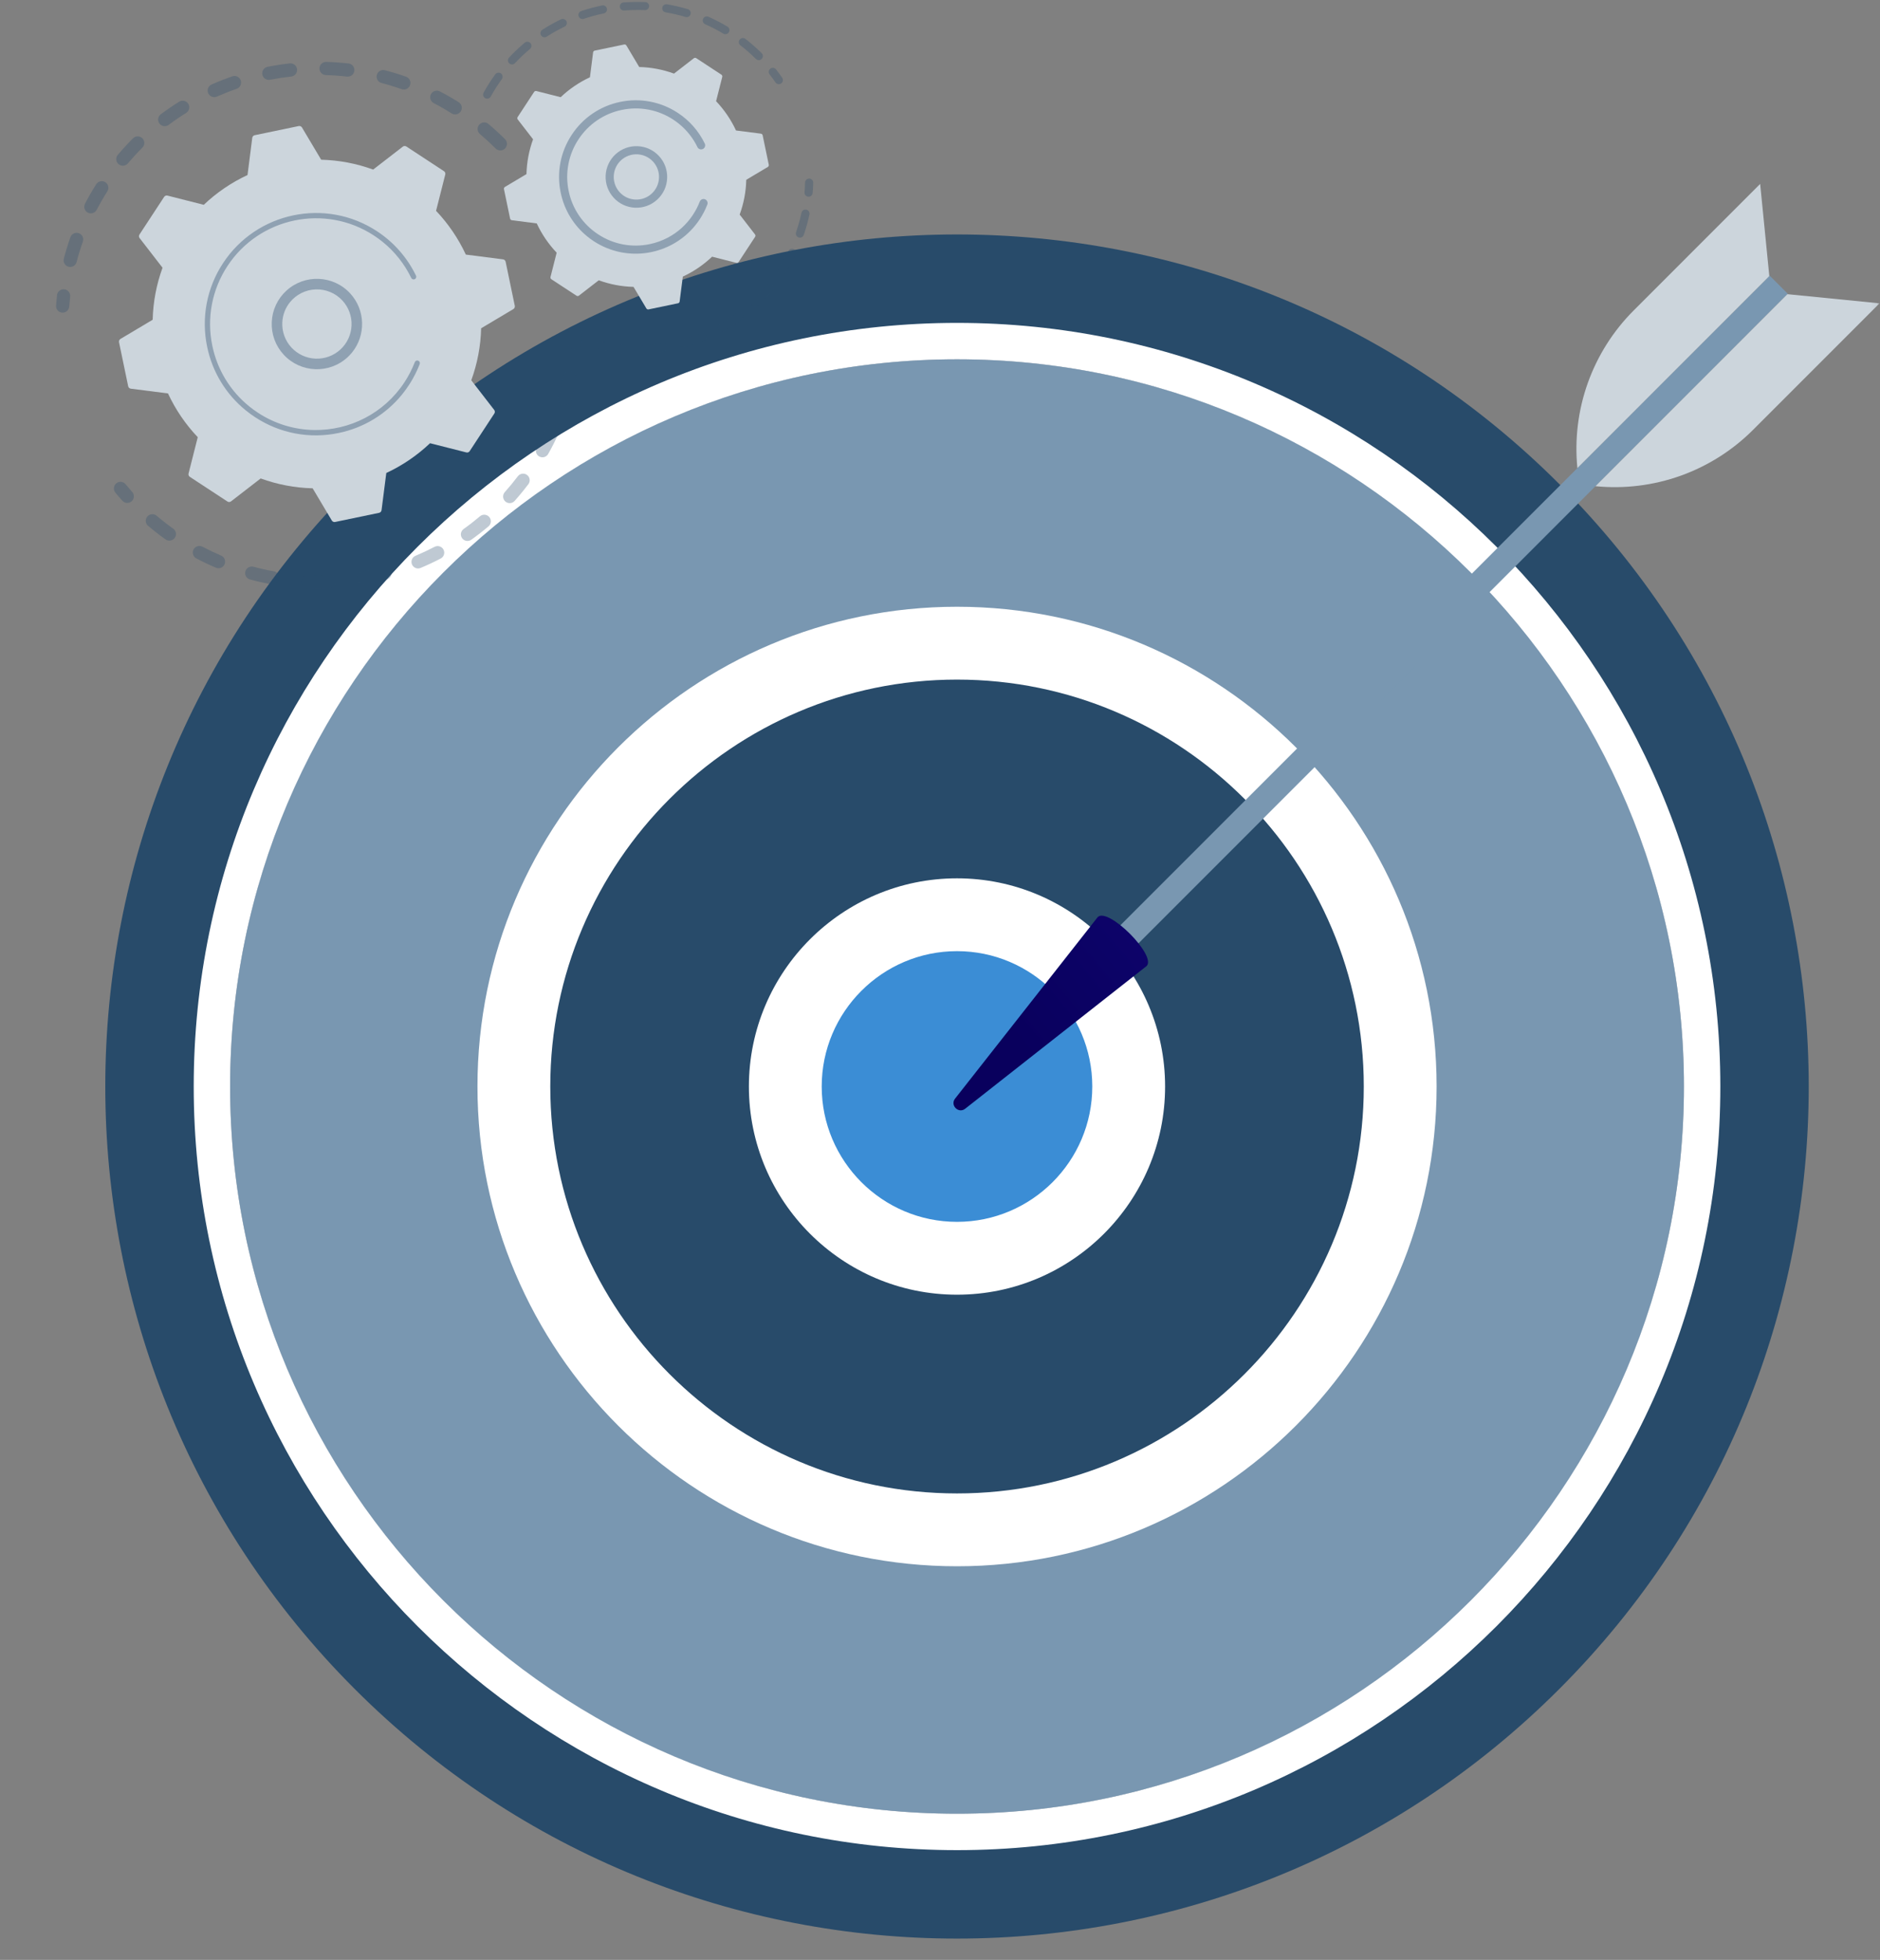 <svg width="307" height="320" viewBox="0 0 307 320" fill="none" xmlns="http://www.w3.org/2000/svg">
<rect x="0" y="0" width="307" height="320" fill="#808080" stroke="none"/>
<g clip-path="url(#clip0_5661_14267)">
<mask id="mask0_5661_14267" style="mask-type:luminance" maskUnits="userSpaceOnUse" x="0" y="0" width="307" height="320">
<path d="M0 0H306.923V320H0V0Z" fill="white"/>
</mask>
<g mask="url(#mask0_5661_14267)">
<path d="M254.625 275.773C308.941 221.443 308.941 133.357 254.625 79.028C200.309 24.699 112.245 24.698 57.93 79.028C3.614 133.357 3.614 221.443 57.93 275.773C112.246 330.103 200.309 330.103 254.625 275.773Z" fill="#284B6A"/>
<path d="M156.281 296.132C221.838 296.132 274.983 242.973 274.983 177.399C274.983 111.825 221.838 58.666 156.281 58.666C90.723 58.666 37.578 111.824 37.578 177.399C37.578 242.973 90.723 296.132 156.281 296.132Z" fill="#7997B1"/>
<path d="M156.28 302.08C87.55 302.08 31.633 246.149 31.633 177.399C31.633 108.65 87.551 52.719 156.28 52.719C225.009 52.719 280.928 108.65 280.928 177.399C280.928 246.148 225.01 302.08 156.28 302.08ZM156.28 58.667C90.827 58.667 37.578 111.93 37.578 177.399C37.578 242.869 90.828 296.132 156.28 296.132C221.734 296.132 274.983 242.869 274.983 177.399C274.983 111.93 221.734 58.667 156.28 58.667Z" fill="white"/>
<path d="M207.45 228.582C235.711 200.314 235.711 154.483 207.45 126.215C179.189 97.947 133.369 97.946 105.108 126.215C76.847 154.484 76.848 200.314 105.108 228.582C133.368 256.85 179.189 256.85 207.45 228.582Z" fill="#284B6A"/>
<path d="M156.282 255.731C113.101 255.731 77.969 220.591 77.969 177.398C77.969 134.205 113.099 99.066 156.282 99.066C199.465 99.066 234.595 134.206 234.595 177.398C234.595 220.59 199.464 255.731 156.282 255.731ZM156.282 110.96C119.657 110.96 89.86 140.764 89.86 177.398C89.86 214.032 119.657 243.838 156.282 243.838C192.907 243.838 222.703 214.033 222.703 177.398C222.703 140.763 192.906 110.96 156.282 110.96Z" fill="white"/>
<path d="M176.101 197.229C187.05 186.277 187.05 168.52 176.101 157.568C165.152 146.616 147.4 146.616 136.45 157.568C125.501 168.52 125.501 186.277 136.45 197.229C147.399 208.181 165.152 208.181 176.101 197.229Z" fill="#3B8DD5"/>
<path d="M156.275 211.39C137.538 211.39 122.293 196.142 122.293 177.399C122.293 158.657 137.538 143.408 156.275 143.408C175.012 143.408 190.258 158.657 190.258 177.399C190.258 196.142 175.013 211.39 156.275 211.39ZM156.275 155.3C144.094 155.3 134.183 165.213 134.183 177.398C134.183 189.583 144.094 199.496 156.275 199.496C168.457 199.496 178.367 189.582 178.367 177.398C178.367 165.213 168.457 155.3 156.275 155.3Z" fill="white"/>
<path d="M177.164 156.866L180.117 159.82L291.943 47.966L288.99 45.012L177.164 156.866Z" fill="#7997B1"/>
<path d="M179.253 149.74C180.947 148.045 188.934 156.035 187.239 157.729L157.616 181.024C156.522 181.885 155.103 180.465 155.964 179.371L179.253 149.74Z" fill="url(#paint0_linear_5661_14267)"/>
<path d="M291.878 48.031L306.922 49.527L286.269 70.185C282.928 73.527 278.886 76.086 274.436 77.677C269.986 79.267 265.238 79.849 260.535 79.382L291.878 48.031ZM288.925 45.077L287.43 30.03L266.777 50.688C263.435 54.031 260.877 58.074 259.287 62.525C257.698 66.976 257.115 71.724 257.583 76.428L288.925 45.077Z" fill="#CCD5DC"/>
<g opacity="0.3">
<path d="M82.467 24.25C82.047 24.67 81.366 24.669 80.945 24.25C80.122 23.428 79.266 22.641 78.378 21.89C78.162 21.708 78.026 21.449 77.999 21.169C77.973 20.888 78.057 20.608 78.235 20.389C78.24 20.384 78.244 20.378 78.248 20.372C78.432 20.154 78.695 20.017 78.979 19.993C79.263 19.968 79.546 20.058 79.764 20.242C80.7 21.031 81.602 21.86 82.467 22.726C82.567 22.826 82.646 22.945 82.7 23.075C82.754 23.206 82.782 23.346 82.782 23.487C82.782 23.628 82.754 23.768 82.7 23.899C82.646 24.029 82.566 24.148 82.466 24.248L82.467 24.25ZM73.807 18.545C72.824 17.924 71.816 17.344 70.784 16.809C70.546 16.669 70.37 16.443 70.293 16.178C70.217 15.912 70.245 15.627 70.373 15.382C70.5 15.137 70.716 14.95 70.978 14.86C71.239 14.77 71.525 14.783 71.776 14.898C72.854 15.458 73.926 16.073 74.957 16.724C75.182 16.884 75.337 17.123 75.391 17.394C75.444 17.665 75.392 17.945 75.244 18.179C75.097 18.412 74.866 18.58 74.598 18.648C74.331 18.716 74.048 18.68 73.807 18.545ZM65.591 14.556C64.495 14.17 63.383 13.831 62.259 13.54C61.995 13.457 61.773 13.277 61.638 13.035C61.504 12.793 61.467 12.509 61.536 12.242C61.605 11.974 61.775 11.743 62.01 11.596C62.244 11.45 62.526 11.399 62.797 11.455C63.978 11.761 65.159 12.12 66.307 12.525C66.576 12.62 66.797 12.818 66.92 13.075C67.043 13.333 67.059 13.629 66.964 13.898C66.869 14.167 66.671 14.387 66.413 14.511C66.156 14.634 65.86 14.651 65.591 14.556ZM56.689 12.506C55.534 12.374 54.374 12.292 53.212 12.259C53.071 12.255 52.931 12.223 52.802 12.165C52.673 12.108 52.557 12.025 52.46 11.922C52.264 11.715 52.158 11.438 52.166 11.153C52.174 10.867 52.295 10.597 52.502 10.401C52.71 10.205 52.986 10.099 53.272 10.107C54.49 10.141 55.721 10.228 56.932 10.366C57.212 10.402 57.467 10.547 57.642 10.77C57.816 10.992 57.896 11.274 57.864 11.556C57.832 11.836 57.691 12.094 57.471 12.271C57.251 12.449 56.97 12.534 56.689 12.506ZM47.554 12.492C46.398 12.621 45.249 12.798 44.108 13.022C43.969 13.05 43.826 13.05 43.688 13.022C43.549 12.994 43.417 12.939 43.3 12.86C43.182 12.782 43.082 12.68 43.003 12.563C42.925 12.445 42.871 12.313 42.844 12.174C42.816 12.035 42.817 11.892 42.844 11.754C42.872 11.615 42.927 11.483 43.006 11.366C43.084 11.248 43.186 11.148 43.303 11.069C43.421 10.991 43.553 10.937 43.692 10.91C44.893 10.674 46.103 10.487 47.319 10.352C47.603 10.32 47.887 10.403 48.11 10.581C48.333 10.759 48.476 11.019 48.508 11.303C48.539 11.587 48.457 11.871 48.279 12.094C48.1 12.317 47.841 12.46 47.557 12.492H47.554ZM38.643 14.501C37.549 14.879 36.459 15.311 35.4 15.781C35.14 15.889 34.849 15.89 34.588 15.786C34.327 15.682 34.117 15.48 34.003 15.223C33.889 14.966 33.88 14.675 33.977 14.412C34.075 14.148 34.272 13.933 34.526 13.813C35.644 13.317 36.783 12.867 37.939 12.466C38.209 12.373 38.505 12.39 38.761 12.515C39.018 12.64 39.215 12.861 39.308 13.131C39.402 13.401 39.384 13.697 39.259 13.954C39.135 14.211 38.913 14.408 38.643 14.501ZM11.193 43.551C10.917 43.479 10.68 43.3 10.536 43.054C10.391 42.808 10.35 42.514 10.422 42.238C10.729 41.06 11.092 39.878 11.5 38.728C11.547 38.595 11.62 38.472 11.715 38.367C11.809 38.262 11.924 38.177 12.052 38.116C12.179 38.056 12.317 38.021 12.459 38.013C12.6 38.006 12.741 38.027 12.874 38.074C13.007 38.121 13.13 38.194 13.235 38.289C13.339 38.383 13.425 38.498 13.486 38.625C13.546 38.753 13.581 38.891 13.588 39.032C13.596 39.173 13.575 39.315 13.528 39.448C13.14 40.544 12.799 41.656 12.505 42.781C12.433 43.057 12.254 43.293 12.008 43.438C11.762 43.582 11.469 43.623 11.193 43.551ZM30.402 18.432C29.416 19.047 28.457 19.704 27.527 20.401C27.298 20.566 27.014 20.634 26.735 20.592C26.456 20.549 26.205 20.399 26.036 20.173C25.867 19.947 25.793 19.664 25.83 19.385C25.867 19.105 26.013 18.851 26.235 18.678C27.214 17.944 28.224 17.253 29.262 16.605C29.382 16.53 29.515 16.48 29.655 16.457C29.794 16.433 29.937 16.438 30.075 16.47C30.212 16.502 30.342 16.561 30.457 16.643C30.572 16.725 30.67 16.829 30.744 16.949C30.819 17.069 30.869 17.203 30.893 17.342C30.916 17.482 30.911 17.624 30.879 17.762C30.847 17.9 30.788 18.03 30.706 18.145C30.624 18.259 30.52 18.357 30.4 18.432H30.402ZM14.337 34.714C14.211 34.649 14.1 34.559 14.009 34.451C13.919 34.343 13.85 34.217 13.808 34.083C13.765 33.948 13.75 33.806 13.762 33.665C13.774 33.524 13.815 33.387 13.88 33.262C14.445 32.177 15.057 31.116 15.713 30.083C15.789 29.963 15.887 29.86 16.003 29.779C16.118 29.698 16.249 29.64 16.387 29.609C16.525 29.578 16.667 29.575 16.807 29.599C16.946 29.623 17.079 29.675 17.198 29.75C17.318 29.826 17.421 29.924 17.502 30.04C17.584 30.156 17.642 30.286 17.672 30.424C17.703 30.562 17.707 30.705 17.682 30.844C17.658 30.983 17.607 31.116 17.531 31.236C16.908 32.217 16.326 33.225 15.789 34.256C15.724 34.381 15.634 34.492 15.526 34.583C15.418 34.674 15.293 34.743 15.158 34.785C15.023 34.828 14.882 34.843 14.741 34.831C14.6 34.818 14.463 34.778 14.338 34.713M23.249 24.106C22.426 24.926 21.638 25.781 20.887 26.669C20.705 26.889 20.443 27.027 20.159 27.054C19.875 27.081 19.591 26.993 19.371 26.811C19.152 26.629 19.013 26.367 18.986 26.083C18.96 25.799 19.047 25.516 19.229 25.296L19.244 25.278C20.034 24.343 20.864 23.442 21.731 22.578C21.933 22.377 22.207 22.264 22.493 22.265C22.634 22.265 22.774 22.293 22.904 22.348C23.035 22.402 23.153 22.482 23.253 22.582C23.353 22.682 23.432 22.801 23.485 22.932C23.539 23.062 23.567 23.202 23.566 23.344C23.566 23.485 23.538 23.625 23.483 23.755C23.429 23.886 23.349 24.004 23.249 24.104V24.106ZM11.066 50.645C11.2 50.48 11.286 50.275 11.303 50.046C11.343 49.493 11.398 48.931 11.46 48.376C11.477 48.1 11.388 47.828 11.211 47.617C11.033 47.405 10.782 47.269 10.507 47.237C10.233 47.206 9.957 47.281 9.736 47.447C9.515 47.613 9.367 47.858 9.321 48.13C9.254 48.714 9.198 49.3 9.155 49.887C9.138 50.116 9.194 50.344 9.316 50.539C9.438 50.734 9.619 50.884 9.832 50.969C10.046 51.053 10.28 51.067 10.502 51.008C10.725 50.95 10.922 50.822 11.066 50.643V50.645Z" fill="#284B6A"/>
</g>
<g opacity="0.3">
<path d="M21.621 81.718C21.781 81.519 21.866 81.269 21.859 81.013C21.853 80.758 21.756 80.513 21.586 80.322C21.216 79.909 20.848 79.48 20.493 79.05C20.31 78.835 20.049 78.701 19.768 78.677C19.487 78.652 19.208 78.739 18.99 78.918C18.772 79.098 18.634 79.356 18.605 79.636C18.575 79.917 18.657 80.198 18.833 80.419C19.206 80.872 19.593 81.323 19.983 81.758C20.087 81.874 20.215 81.966 20.358 82.028C20.501 82.09 20.656 82.12 20.811 82.116C20.967 82.112 21.12 82.075 21.26 82.005C21.4 81.937 21.523 81.839 21.621 81.718ZM84.012 81.815C83.819 82.017 83.555 82.136 83.275 82.147C82.996 82.158 82.723 82.06 82.515 81.873C82.306 81.687 82.179 81.427 82.159 81.148C82.139 80.869 82.228 80.593 82.408 80.379C83.17 79.525 83.898 78.641 84.588 77.729C84.764 77.513 85.017 77.374 85.294 77.341C85.57 77.308 85.849 77.384 86.071 77.552C86.293 77.719 86.442 77.967 86.485 78.242C86.529 78.517 86.464 78.798 86.305 79.027C86.003 79.425 85.696 79.816 85.385 80.202C84.94 80.751 84.478 81.293 84.012 81.815ZM88.054 74.531C87.805 74.391 87.623 74.157 87.546 73.883C87.469 73.608 87.504 73.314 87.644 73.065C88.205 72.067 88.723 71.046 89.197 70.005C89.316 69.745 89.532 69.543 89.8 69.443C90.067 69.344 90.363 69.354 90.623 69.473C90.883 69.591 91.085 69.808 91.184 70.076C91.284 70.343 91.273 70.639 91.155 70.899C90.655 71.995 90.109 73.069 89.518 74.119C89.449 74.242 89.356 74.351 89.245 74.438C89.134 74.526 89.006 74.59 88.87 74.628C88.734 74.666 88.591 74.677 88.451 74.66C88.311 74.643 88.175 74.598 88.052 74.529L88.054 74.531ZM79.81 85.907C78.891 86.686 77.941 87.426 76.96 88.125C76.845 88.207 76.715 88.265 76.577 88.297C76.439 88.328 76.296 88.333 76.157 88.309C76.018 88.286 75.884 88.235 75.764 88.16C75.645 88.085 75.541 87.987 75.459 87.872C75.377 87.757 75.319 87.626 75.287 87.489C75.255 87.351 75.251 87.208 75.275 87.069C75.298 86.93 75.349 86.796 75.424 86.676C75.499 86.556 75.597 86.453 75.712 86.371C76.642 85.709 77.552 85.001 78.418 84.265C78.637 84.095 78.914 84.016 79.189 84.045C79.465 84.074 79.719 84.208 79.899 84.42C80.078 84.631 80.169 84.904 80.153 85.18C80.136 85.457 80.013 85.718 79.81 85.907ZM91.878 66.13C91.308 65.96 90.985 65.36 91.156 64.791C91.482 63.699 91.766 62.581 91.999 61.465C92.028 61.326 92.084 61.195 92.163 61.078C92.243 60.962 92.345 60.862 92.463 60.784C92.581 60.707 92.714 60.654 92.853 60.627C92.991 60.601 93.134 60.602 93.272 60.631C93.411 60.66 93.542 60.716 93.659 60.796C93.776 60.875 93.876 60.977 93.953 61.095C94.03 61.214 94.084 61.346 94.11 61.485C94.136 61.624 94.135 61.766 94.106 61.905C93.859 63.084 93.563 64.252 93.218 65.406C93.136 65.679 92.949 65.909 92.698 66.044C92.447 66.18 92.152 66.21 91.879 66.129L91.878 66.13ZM71.965 91.19C70.898 91.747 69.809 92.259 68.699 92.725C68.568 92.782 68.428 92.812 68.285 92.815C68.142 92.817 68.001 92.791 67.868 92.738C67.736 92.685 67.615 92.606 67.514 92.506C67.412 92.406 67.331 92.287 67.276 92.155C67.221 92.024 67.192 91.883 67.192 91.74C67.192 91.597 67.22 91.456 67.275 91.325C67.33 91.193 67.41 91.074 67.512 90.973C67.613 90.873 67.734 90.794 67.866 90.741C68.92 90.298 69.956 89.811 70.969 89.281C71.094 89.215 71.231 89.175 71.372 89.163C71.513 89.15 71.655 89.166 71.79 89.208C71.925 89.25 72.05 89.319 72.159 89.41C72.267 89.501 72.357 89.612 72.422 89.737C72.488 89.863 72.528 90 72.541 90.141C72.553 90.282 72.538 90.424 72.495 90.559C72.453 90.694 72.384 90.819 72.293 90.927C72.203 91.036 72.091 91.125 71.966 91.191L71.965 91.19ZM63.151 94.621C61.988 94.932 60.813 95.194 59.628 95.407C59.488 95.434 59.344 95.433 59.205 95.404C59.065 95.374 58.933 95.318 58.815 95.237C58.698 95.157 58.598 95.054 58.52 94.934C58.443 94.814 58.39 94.68 58.365 94.54C58.34 94.4 58.343 94.256 58.374 94.117C58.405 93.978 58.463 93.846 58.545 93.73C58.627 93.614 58.732 93.515 58.852 93.439C58.973 93.363 59.107 93.312 59.248 93.289C60.374 93.085 61.491 92.836 62.596 92.541C62.733 92.504 62.875 92.495 63.015 92.514C63.155 92.532 63.29 92.578 63.413 92.649C63.535 92.72 63.642 92.814 63.728 92.926C63.814 93.039 63.877 93.167 63.913 93.303C63.95 93.44 63.959 93.582 63.941 93.722C63.922 93.862 63.876 93.998 63.805 94.12C63.734 94.242 63.64 94.35 63.528 94.435C63.416 94.521 63.288 94.584 63.151 94.621ZM53.798 96.051C52.599 96.101 51.384 96.101 50.188 96.051C49.909 96.03 49.649 95.902 49.464 95.693C49.278 95.484 49.18 95.212 49.192 94.932C49.203 94.653 49.323 94.389 49.526 94.196C49.728 94.004 49.998 93.897 50.277 93.9C51.42 93.948 52.564 93.948 53.707 93.9C53.849 93.892 53.991 93.913 54.125 93.961C54.259 94.009 54.382 94.083 54.487 94.178C54.593 94.274 54.678 94.39 54.738 94.519C54.798 94.648 54.832 94.787 54.838 94.929C54.844 95.071 54.822 95.213 54.773 95.347C54.723 95.48 54.648 95.603 54.551 95.707C54.455 95.811 54.338 95.895 54.209 95.954C54.079 96.013 53.939 96.045 53.797 96.05L53.798 96.051ZM44.356 95.406C43.171 95.192 41.995 94.928 40.832 94.615C40.696 94.578 40.568 94.515 40.456 94.428C40.343 94.342 40.249 94.235 40.179 94.112C40.108 93.99 40.063 93.855 40.044 93.714C40.026 93.574 40.036 93.432 40.072 93.295C40.109 93.159 40.172 93.031 40.259 92.919C40.345 92.807 40.452 92.713 40.575 92.642C40.697 92.572 40.833 92.526 40.973 92.508C41.113 92.49 41.255 92.499 41.392 92.536C42.492 92.833 43.617 93.086 44.739 93.287C44.878 93.312 45.011 93.364 45.13 93.441C45.249 93.517 45.352 93.616 45.432 93.733C45.513 93.849 45.57 93.98 45.6 94.118C45.63 94.256 45.632 94.399 45.607 94.538C45.582 94.677 45.529 94.81 45.453 94.929C45.377 95.048 45.277 95.15 45.161 95.231C45.045 95.311 44.914 95.368 44.776 95.398C44.638 95.428 44.495 95.431 44.356 95.406ZM35.283 92.7C34.175 92.23 33.087 91.713 32.023 91.152C31.782 91.013 31.603 90.786 31.526 90.518C31.448 90.251 31.477 89.963 31.607 89.717C31.737 89.47 31.957 89.284 32.221 89.196C32.486 89.108 32.774 89.127 33.025 89.247C34.036 89.78 35.07 90.271 36.122 90.718C36.379 90.833 36.581 91.044 36.684 91.307C36.788 91.569 36.784 91.861 36.674 92.121C36.564 92.381 36.357 92.587 36.096 92.695C35.836 92.804 35.544 92.806 35.282 92.701L35.283 92.7ZM27.033 88.071C26.054 87.372 25.104 86.632 24.187 85.853C24.078 85.762 23.988 85.651 23.922 85.525C23.857 85.4 23.817 85.262 23.805 85.121C23.794 84.98 23.81 84.838 23.854 84.703C23.898 84.569 23.968 84.444 24.061 84.337C24.245 84.119 24.509 83.984 24.793 83.96C25.078 83.936 25.36 84.026 25.578 84.211C25.809 84.406 26.042 84.599 26.276 84.79C26.929 85.32 27.599 85.831 28.284 86.32C28.399 86.402 28.497 86.506 28.571 86.626C28.646 86.745 28.696 86.879 28.72 87.018C28.743 87.157 28.738 87.3 28.706 87.437C28.675 87.575 28.616 87.705 28.534 87.82C28.452 87.935 28.348 88.032 28.228 88.107C28.108 88.182 27.975 88.232 27.836 88.255C27.697 88.279 27.554 88.274 27.416 88.242C27.279 88.21 27.149 88.152 27.034 88.07L27.033 88.071ZM94.675 56.667C94.815 56.495 94.897 56.284 94.912 56.063C94.952 55.482 94.981 54.889 94.996 54.3C95.007 54.155 94.988 54.009 94.94 53.871C94.893 53.734 94.818 53.607 94.721 53.499C94.623 53.391 94.505 53.304 94.373 53.243C94.24 53.182 94.097 53.149 93.952 53.145C93.806 53.141 93.662 53.166 93.526 53.22C93.391 53.273 93.268 53.353 93.165 53.456C93.061 53.558 92.979 53.68 92.924 53.815C92.87 53.95 92.843 54.094 92.845 54.24C92.829 54.8 92.802 55.363 92.765 55.914C92.749 56.142 92.805 56.37 92.927 56.564C93.049 56.757 93.23 56.907 93.443 56.991C93.656 57.075 93.891 57.089 94.112 57.03C94.333 56.972 94.53 56.844 94.674 56.666L94.675 56.667Z" fill="#284B6A"/>
</g>
<path d="M82.569 42.74C82.548 42.637 82.495 42.544 82.418 42.473C82.341 42.402 82.244 42.357 82.14 42.344L76.068 41.568C74.847 38.939 73.205 36.526 71.208 34.424L72.711 28.492C72.737 28.39 72.731 28.283 72.693 28.186C72.655 28.088 72.587 28.005 72.499 27.948L66.359 23.92C66.272 23.862 66.168 23.833 66.063 23.838C65.958 23.842 65.858 23.879 65.775 23.944L60.935 27.687C58.212 26.693 55.344 26.149 52.446 26.077L49.314 20.817C49.26 20.727 49.179 20.657 49.084 20.615C48.988 20.573 48.882 20.561 48.779 20.581L41.59 22.076C41.487 22.097 41.394 22.15 41.323 22.227C41.252 22.304 41.207 22.401 41.194 22.505L40.419 28.578C37.79 29.8 35.377 31.442 33.276 33.44L27.346 31.936C27.244 31.91 27.137 31.916 27.039 31.954C26.941 31.993 26.858 32.061 26.801 32.149L22.775 38.291C22.717 38.378 22.688 38.482 22.692 38.587C22.697 38.691 22.733 38.792 22.798 38.875L26.541 43.715C25.547 46.439 25.003 49.308 24.931 52.207L19.671 55.339C19.582 55.393 19.511 55.474 19.469 55.569C19.427 55.665 19.416 55.772 19.436 55.874L20.931 63.065C20.975 63.275 21.147 63.435 21.36 63.462L27.432 64.237C28.653 66.867 30.295 69.28 32.292 71.382L30.789 77.314C30.763 77.415 30.769 77.522 30.807 77.62C30.845 77.718 30.913 77.801 31.001 77.858L37.141 81.885C37.321 82.003 37.556 81.995 37.726 81.862L42.566 78.118C45.289 79.112 48.156 79.656 51.054 79.728L54.186 84.99C54.296 85.174 54.511 85.268 54.721 85.225L61.91 83.73C62.013 83.709 62.106 83.656 62.177 83.579C62.248 83.502 62.294 83.404 62.306 83.3L63.082 77.227C65.711 76.005 68.123 74.363 70.224 72.366L76.155 73.87C76.257 73.896 76.364 73.889 76.461 73.851C76.559 73.813 76.642 73.745 76.699 73.657L80.725 67.515C80.783 67.427 80.812 67.324 80.808 67.219C80.804 67.114 80.767 67.014 80.702 66.931L76.959 62.091C77.953 59.367 78.497 56.498 78.569 53.599L83.829 50.466C83.918 50.412 83.989 50.331 84.031 50.236C84.073 50.14 84.084 50.033 84.064 49.931L82.569 42.74Z" fill="#CCD5DC"/>
<path d="M56.746 58.34C53.749 61.095 49.071 60.898 46.317 57.9C45.659 57.188 45.149 56.352 44.816 55.441C44.483 54.53 44.334 53.562 44.378 52.593C44.416 51.624 44.646 50.672 45.055 49.792C45.463 48.913 46.042 48.123 46.758 47.469C49.756 44.715 54.434 44.911 57.188 47.909C59.693 50.636 59.755 54.756 57.489 57.551C57.261 57.832 57.013 58.095 56.746 58.34ZM46.099 52.665C46.066 53.408 46.18 54.15 46.435 54.849C46.691 55.547 47.082 56.188 47.586 56.735C48.603 57.839 50.015 58.494 51.514 58.557C53.014 58.62 54.476 58.086 55.582 57.072C57.882 54.96 58.032 51.372 55.92 49.075C55.369 48.477 54.695 48.004 53.945 47.689C53.195 47.374 52.386 47.225 51.573 47.251C50.76 47.276 49.962 47.477 49.233 47.839C48.504 48.201 47.862 48.716 47.35 49.348C46.587 50.29 46.147 51.453 46.099 52.665Z" fill="#8FA1B2"/>
<path d="M65.673 64.383C66.188 63.746 66.661 63.075 67.089 62.377C67.595 61.547 68.036 60.678 68.402 59.783L68.418 59.747L68.458 59.644L68.539 59.44C68.579 59.334 68.576 59.215 68.53 59.111C68.484 59.007 68.399 58.925 68.293 58.883C68.24 58.863 68.184 58.853 68.127 58.855C68.071 58.856 68.015 58.869 67.963 58.892C67.912 58.915 67.865 58.948 67.826 58.989C67.787 59.03 67.757 59.078 67.737 59.131C67.293 60.279 66.728 61.377 66.053 62.406C62.695 67.531 57.061 70.284 51.347 70.211C48.063 70.171 44.86 69.19 42.117 67.386C41.617 67.058 41.138 66.708 40.681 66.337C37.593 63.836 35.469 60.34 34.671 56.447C34.203 54.224 34.18 51.931 34.604 49.699C35.027 47.467 35.889 45.341 37.138 43.444C42.368 35.467 53.103 33.236 61.075 38.464C61.567 38.787 62.04 39.132 62.495 39.5C64.463 41.094 66.054 43.102 67.156 45.382C67.18 45.433 67.215 45.479 67.257 45.516C67.299 45.554 67.348 45.583 67.402 45.602C67.455 45.62 67.512 45.628 67.568 45.625C67.625 45.621 67.68 45.607 67.731 45.582C67.782 45.558 67.828 45.523 67.866 45.481C67.903 45.439 67.933 45.389 67.951 45.336C67.97 45.282 67.978 45.226 67.975 45.169C67.971 45.112 67.957 45.057 67.932 45.006C66.502 42.051 64.295 39.541 61.548 37.744C53.178 32.254 41.904 34.604 36.418 42.972C35.105 44.963 34.201 47.195 33.756 49.538C33.312 51.881 33.336 54.289 33.828 56.622C34.665 60.709 36.895 64.379 40.137 67.006C40.618 67.396 41.12 67.763 41.645 68.108C43.635 69.421 45.866 70.326 48.209 70.771C50.551 71.215 52.959 71.191 55.292 70.698C59.38 69.861 63.05 67.63 65.674 64.386L65.673 64.383Z" fill="#8FA1B2"/>
<g opacity="0.3">
<path d="M127.702 13.496C127.793 13.384 127.845 13.246 127.85 13.103C127.855 12.959 127.813 12.818 127.731 12.7C127.41 12.233 127.074 11.776 126.724 11.33C126.67 11.261 126.603 11.204 126.527 11.161C126.451 11.118 126.367 11.09 126.281 11.08C126.106 11.059 125.929 11.108 125.79 11.216C125.652 11.325 125.562 11.485 125.54 11.66C125.519 11.835 125.568 12.011 125.677 12.15C126.008 12.573 126.332 13.013 126.637 13.456C126.696 13.541 126.773 13.611 126.864 13.66C126.955 13.71 127.055 13.738 127.158 13.742C127.262 13.745 127.364 13.725 127.458 13.683C127.552 13.64 127.635 13.576 127.7 13.496H127.702ZM124.379 9.621C124.255 9.746 124.086 9.816 123.91 9.817C123.733 9.818 123.564 9.748 123.439 9.624C122.64 8.83 121.793 8.086 120.904 7.394C120.835 7.34 120.777 7.274 120.734 7.198C120.691 7.122 120.663 7.039 120.652 6.952C120.641 6.866 120.648 6.778 120.671 6.694C120.694 6.61 120.733 6.531 120.787 6.462C121.011 6.196 121.429 6.12 121.721 6.345C121.884 6.472 122.044 6.599 122.202 6.727C122.957 7.338 123.689 7.997 124.377 8.682C124.439 8.743 124.488 8.817 124.522 8.897C124.556 8.978 124.573 9.064 124.573 9.151C124.574 9.239 124.557 9.325 124.524 9.406C124.49 9.487 124.442 9.56 124.38 9.622L124.379 9.621ZM118.116 5.489C117.149 4.911 116.148 4.394 115.118 3.939C114.967 3.862 114.85 3.729 114.793 3.569C114.736 3.409 114.743 3.233 114.811 3.077C114.88 2.922 115.005 2.798 115.162 2.732C115.319 2.666 115.495 2.662 115.654 2.722C116.734 3.199 117.783 3.742 118.797 4.347C118.879 4.396 118.949 4.462 119.003 4.54C119.057 4.619 119.093 4.708 119.11 4.802C119.127 4.896 119.123 4.992 119.099 5.084C119.075 5.177 119.032 5.263 118.972 5.337C118.871 5.46 118.729 5.544 118.572 5.571C118.415 5.599 118.253 5.569 118.116 5.487V5.489ZM111.95 2.772C110.871 2.449 109.773 2.193 108.663 2.007C108.496 1.97 108.35 1.871 108.255 1.73C108.159 1.588 108.122 1.416 108.15 1.247C108.178 1.079 108.27 0.928 108.406 0.826C108.543 0.723 108.713 0.677 108.883 0.697C110.044 0.892 111.204 1.162 112.331 1.499C112.497 1.552 112.635 1.668 112.716 1.822C112.798 1.976 112.815 2.156 112.765 2.323C112.715 2.49 112.602 2.63 112.45 2.714C112.297 2.799 112.118 2.819 111.95 2.772ZM105.306 1.654C104.181 1.607 103.054 1.627 101.932 1.716C101.756 1.73 101.582 1.674 101.447 1.56C101.313 1.446 101.229 1.283 101.215 1.107C101.201 0.931 101.257 0.757 101.371 0.622C101.485 0.488 101.648 0.404 101.824 0.39C103.001 0.296 104.183 0.274 105.363 0.324C105.539 0.331 105.705 0.409 105.824 0.539C105.944 0.669 106.007 0.841 105.999 1.017C105.991 1.193 105.914 1.359 105.784 1.478C105.654 1.598 105.482 1.661 105.306 1.653V1.654ZM98.589 2.192C97.489 2.417 96.393 2.714 95.332 3.072C95.249 3.1 95.162 3.111 95.075 3.105C94.988 3.099 94.903 3.076 94.824 3.038C94.746 2.999 94.676 2.945 94.619 2.879C94.561 2.813 94.518 2.737 94.49 2.654C94.462 2.571 94.45 2.484 94.455 2.396C94.461 2.309 94.484 2.224 94.523 2.145C94.562 2.067 94.616 1.997 94.682 1.94C94.748 1.883 94.825 1.839 94.908 1.812C96.026 1.435 97.166 1.127 98.322 0.889C98.495 0.853 98.675 0.888 98.822 0.985C98.969 1.082 99.072 1.234 99.107 1.406C99.143 1.579 99.108 1.759 99.011 1.906C98.914 2.054 98.762 2.156 98.589 2.192ZM92.206 4.344C91.196 4.83 90.206 5.384 89.265 5.991C89.117 6.081 88.94 6.109 88.771 6.07C88.602 6.032 88.455 5.929 88.361 5.783C88.267 5.638 88.234 5.461 88.268 5.291C88.302 5.122 88.401 4.972 88.544 4.874C89.537 4.236 90.567 3.659 91.63 3.146C91.788 3.076 91.967 3.071 92.129 3.131C92.29 3.19 92.423 3.311 92.498 3.466C92.572 3.622 92.584 3.8 92.529 3.964C92.475 4.128 92.359 4.264 92.206 4.344ZM86.546 7.991C85.683 8.713 84.864 9.488 84.096 10.311C83.975 10.44 83.809 10.516 83.633 10.522C83.457 10.528 83.285 10.464 83.156 10.344C83.028 10.223 82.953 10.056 82.947 9.88C82.941 9.705 83.005 9.533 83.124 9.404C83.93 8.541 84.788 7.728 85.693 6.97C85.828 6.857 86.003 6.802 86.178 6.818C86.354 6.834 86.516 6.919 86.629 7.054C86.742 7.189 86.797 7.364 86.781 7.539C86.765 7.715 86.68 7.877 86.545 7.99L86.546 7.991ZM79.234 16.026C79.08 15.94 78.966 15.797 78.917 15.628C78.868 15.458 78.889 15.276 78.974 15.122C79.546 14.089 80.18 13.092 80.874 12.136C80.925 12.065 80.99 12.005 81.064 11.959C81.138 11.913 81.221 11.883 81.307 11.869C81.394 11.855 81.482 11.859 81.567 11.88C81.652 11.901 81.732 11.938 81.802 11.99C81.944 12.094 82.04 12.249 82.067 12.424C82.095 12.598 82.052 12.775 81.949 12.918C81.863 13.036 81.778 13.156 81.694 13.277C81.13 14.078 80.61 14.909 80.136 15.766C80.094 15.842 80.037 15.91 79.969 15.964C79.9 16.019 79.822 16.059 79.738 16.083C79.654 16.108 79.566 16.115 79.479 16.105C79.392 16.095 79.308 16.067 79.232 16.025L79.234 16.026Z" fill="#284B6A"/>
</g>
<g opacity="0.3">
<path d="M126.145 47.409C125.402 48.301 124.606 49.147 123.762 49.944C123.633 50.063 123.463 50.126 123.287 50.12C123.112 50.114 122.946 50.039 122.826 49.912C122.706 49.784 122.641 49.614 122.645 49.439C122.65 49.264 122.723 49.097 122.85 48.976C123.655 48.215 124.414 47.408 125.124 46.558C125.239 46.429 125.399 46.349 125.571 46.337C125.743 46.324 125.913 46.378 126.046 46.488C126.179 46.599 126.263 46.756 126.282 46.928C126.301 47.099 126.252 47.272 126.146 47.408L126.145 47.409ZM127.288 44.801C127.14 44.705 127.036 44.554 126.999 44.382C126.962 44.209 126.995 44.029 127.091 43.881C127.692 42.95 128.238 41.984 128.725 40.988C128.803 40.83 128.94 40.709 129.107 40.652C129.274 40.594 129.456 40.606 129.615 40.683C129.945 40.843 130.081 41.241 129.92 41.571C129.41 42.615 128.838 43.627 128.207 44.603C128.111 44.751 127.96 44.855 127.788 44.891C127.616 44.928 127.436 44.896 127.288 44.801ZM121.085 52.172C120.151 52.857 119.165 53.492 118.16 54.056C118.007 54.133 117.83 54.148 117.666 54.098C117.502 54.048 117.363 53.937 117.279 53.788C117.195 53.638 117.172 53.462 117.215 53.296C117.257 53.13 117.362 52.986 117.508 52.896C118.469 52.357 119.408 51.753 120.301 51.099C120.371 51.047 120.451 51.01 120.536 50.989C120.621 50.969 120.708 50.965 120.795 50.979C120.881 50.992 120.964 51.022 121.038 51.068C121.113 51.113 121.177 51.172 121.229 51.243C121.28 51.313 121.317 51.393 121.338 51.478C121.359 51.562 121.362 51.65 121.349 51.737C121.336 51.823 121.305 51.905 121.26 51.98C121.215 52.054 121.155 52.12 121.085 52.172ZM130.408 38.765C130.325 38.736 130.249 38.692 130.183 38.634C130.118 38.576 130.065 38.506 130.026 38.427C129.988 38.349 129.966 38.263 129.961 38.176C129.956 38.089 129.968 38.001 129.997 37.919C130.355 36.87 130.651 35.802 130.883 34.719C130.925 34.552 131.03 34.408 131.177 34.317C131.323 34.227 131.498 34.196 131.666 34.231C131.835 34.267 131.983 34.366 132.079 34.509C132.176 34.651 132.214 34.825 132.185 34.995C131.942 36.131 131.632 37.252 131.255 38.352C131.227 38.434 131.182 38.511 131.125 38.576C131.067 38.642 130.997 38.695 130.918 38.733C130.839 38.772 130.754 38.794 130.667 38.799C130.58 38.804 130.492 38.792 130.41 38.764L130.408 38.765ZM115.026 55.57C113.952 56.011 112.852 56.387 111.733 56.696C111.563 56.742 111.381 56.72 111.228 56.632C111.074 56.545 110.962 56.4 110.915 56.23C110.869 56.06 110.891 55.878 110.979 55.725C111.066 55.572 111.211 55.459 111.381 55.413C112.448 55.118 113.496 54.76 114.521 54.341C114.684 54.273 114.867 54.274 115.03 54.342C115.193 54.409 115.322 54.539 115.389 54.702C115.457 54.865 115.456 55.048 115.388 55.211C115.321 55.374 115.191 55.504 115.028 55.571L115.026 55.57ZM108.329 57.416C107.183 57.586 106.017 57.689 104.862 57.72C104.686 57.724 104.515 57.659 104.387 57.538C104.259 57.417 104.184 57.249 104.179 57.073C104.175 56.897 104.24 56.726 104.361 56.598C104.482 56.47 104.65 56.395 104.826 56.391C105.926 56.361 107.04 56.263 108.134 56.1C108.22 56.087 108.308 56.091 108.393 56.112C108.477 56.134 108.557 56.171 108.627 56.223C108.697 56.275 108.756 56.34 108.801 56.415C108.846 56.49 108.876 56.573 108.888 56.659C108.901 56.745 108.897 56.834 108.876 56.918C108.854 57.003 108.817 57.082 108.765 57.152C108.713 57.222 108.648 57.282 108.573 57.326C108.498 57.371 108.415 57.401 108.329 57.414V57.416ZM101.382 57.605C100.225 57.495 99.076 57.315 97.941 57.067C97.776 57.022 97.634 56.916 97.545 56.77C97.456 56.624 97.427 56.449 97.463 56.282C97.499 56.115 97.599 55.968 97.74 55.872C97.882 55.776 98.055 55.739 98.224 55.767C99.3 56.003 100.404 56.175 101.505 56.278C101.678 56.297 101.837 56.384 101.947 56.519C102.057 56.654 102.11 56.827 102.093 57.001C102.077 57.174 101.993 57.334 101.86 57.447C101.727 57.559 101.555 57.615 101.381 57.602L101.382 57.605ZM132.556 31.881C132.639 31.777 132.689 31.652 132.701 31.52C132.75 30.953 132.782 30.381 132.798 29.823C132.798 29.65 132.73 29.483 132.609 29.359C132.488 29.235 132.324 29.163 132.151 29.158C131.978 29.154 131.81 29.217 131.682 29.334C131.555 29.451 131.478 29.614 131.469 29.787C131.454 30.327 131.424 30.867 131.377 31.406C131.366 31.547 131.4 31.689 131.474 31.809C131.549 31.93 131.66 32.023 131.792 32.076C131.923 32.129 132.068 32.139 132.206 32.104C132.343 32.069 132.466 31.991 132.556 31.881Z" fill="#284B6A"/>
</g>
<path d="M124.54 22.089C124.525 22.021 124.49 21.959 124.438 21.911C124.387 21.864 124.322 21.833 124.253 21.824L120.189 21.304C119.371 19.545 118.272 17.93 116.936 16.524L117.942 12.554C117.959 12.486 117.954 12.415 117.929 12.35C117.904 12.284 117.859 12.229 117.801 12.19L113.692 9.495C113.633 9.457 113.564 9.438 113.494 9.441C113.424 9.444 113.357 9.468 113.301 9.511L110.063 12.017C108.241 11.351 106.322 10.987 104.383 10.94L102.287 7.42C102.251 7.36 102.197 7.313 102.133 7.285C102.069 7.257 101.999 7.249 101.93 7.263L97.119 8.263C97.05 8.278 96.988 8.313 96.94 8.365C96.893 8.416 96.862 8.481 96.853 8.551L96.334 12.616C94.575 13.434 92.961 14.533 91.554 15.869L87.586 14.863C87.518 14.846 87.447 14.851 87.382 14.876C87.317 14.901 87.261 14.946 87.222 15.004L84.528 19.114C84.49 19.173 84.471 19.242 84.474 19.312C84.477 19.383 84.501 19.45 84.544 19.506L87.049 22.744C86.383 24.566 86.02 26.485 85.973 28.425L82.453 30.522C82.394 30.558 82.346 30.612 82.318 30.676C82.29 30.739 82.282 30.811 82.296 30.879L83.297 35.692C83.327 35.832 83.442 35.939 83.585 35.957L87.649 36.477C88.467 38.236 89.565 39.85 90.901 41.257L89.895 45.227C89.878 45.295 89.883 45.366 89.908 45.431C89.933 45.496 89.977 45.552 90.035 45.591L94.145 48.285C94.265 48.365 94.422 48.358 94.536 48.27L97.774 45.764C99.596 46.43 101.515 46.793 103.454 46.84L105.55 50.36C105.586 50.42 105.64 50.467 105.704 50.495C105.768 50.523 105.839 50.531 105.907 50.518L110.718 49.517C110.787 49.502 110.849 49.467 110.897 49.415C110.944 49.364 110.975 49.298 110.984 49.229L111.503 45.164C113.262 44.346 114.877 43.247 116.283 41.911L120.251 42.918C120.319 42.934 120.39 42.93 120.456 42.904C120.521 42.879 120.576 42.834 120.615 42.776L123.309 38.666C123.347 38.607 123.365 38.538 123.363 38.468C123.36 38.399 123.335 38.331 123.293 38.276L120.788 35.036C121.454 33.214 121.817 31.295 121.864 29.356L125.384 27.259C125.444 27.223 125.491 27.169 125.519 27.105C125.547 27.041 125.555 26.97 125.541 26.901L124.54 22.089Z" fill="#CCD5DC"/>
<path d="M107.322 32.591C106.837 33.039 106.267 33.387 105.647 33.614C105.026 33.841 104.367 33.943 103.707 33.914C103.047 33.887 102.399 33.73 101.8 33.452C101.201 33.173 100.664 32.779 100.218 32.292C99.317 31.309 98.843 30.009 98.9 28.677C98.956 27.346 99.538 26.09 100.518 25.187C101.5 24.286 102.8 23.811 104.132 23.868C105.464 23.924 106.719 24.506 107.622 25.487C108.07 25.972 108.418 26.541 108.645 27.162C108.871 27.782 108.973 28.441 108.944 29.101C108.918 29.761 108.761 30.409 108.483 31.008C108.204 31.607 107.809 32.145 107.322 32.591ZM101.195 31.392C101.523 31.751 101.918 32.041 102.359 32.246C102.8 32.451 103.277 32.566 103.763 32.585C104.248 32.606 104.733 32.531 105.189 32.364C105.645 32.197 106.064 31.942 106.421 31.612C106.779 31.284 107.069 30.888 107.274 30.447C107.478 30.006 107.594 29.529 107.613 29.044C107.634 28.559 107.559 28.074 107.393 27.618C107.226 27.162 106.97 26.743 106.641 26.386C106.281 25.995 105.841 25.686 105.351 25.481C104.862 25.275 104.333 25.177 103.802 25.194C103.271 25.21 102.75 25.341 102.274 25.577C101.798 25.813 101.379 26.148 101.044 26.561C100.487 27.251 100.196 28.118 100.223 29.004C100.251 29.891 100.596 30.738 101.195 31.392Z" fill="#8FA1B2"/>
<path d="M113.536 36.797C113.802 36.471 114.052 36.128 114.287 35.769C114.755 35.056 115.149 34.297 115.464 33.504L115.506 33.397C115.569 33.233 115.564 33.05 115.493 32.889C115.421 32.728 115.289 32.602 115.125 32.538C114.961 32.475 114.778 32.48 114.618 32.551C114.457 32.622 114.331 32.754 114.267 32.918C113.982 33.66 113.614 34.373 113.178 35.038C113.154 35.076 113.13 35.113 113.105 35.148C112.075 36.692 110.673 37.952 109.03 38.814C108.147 39.276 107.195 39.624 106.197 39.841L106.172 39.846L106.097 39.861C104.658 40.164 103.174 40.179 101.729 39.905C100.285 39.631 98.909 39.073 97.682 38.263C96.45 37.461 95.389 36.422 94.561 35.206C93.734 33.99 93.156 32.623 92.861 31.182C92.557 29.743 92.542 28.259 92.816 26.814C93.091 25.369 93.648 23.993 94.458 22.765C95.261 21.533 96.3 20.473 97.516 19.645C98.731 18.817 100.099 18.238 101.539 17.942C102.978 17.639 104.462 17.624 105.907 17.898C107.351 18.173 108.727 18.731 109.954 19.54C110.273 19.75 110.579 19.973 110.872 20.211C112.146 21.243 113.176 22.543 113.89 24.018C113.967 24.177 114.103 24.299 114.27 24.357C114.436 24.415 114.619 24.404 114.778 24.328C114.937 24.251 115.058 24.115 115.116 23.948C115.174 23.782 115.164 23.599 115.087 23.44C114.101 21.401 112.579 19.669 110.684 18.428C109.311 17.522 107.771 16.898 106.155 16.591C104.539 16.284 102.878 16.301 101.268 16.64C99.656 16.97 98.126 17.617 96.767 18.543C95.407 19.469 94.245 20.656 93.348 22.035C92.442 23.409 91.817 24.948 91.51 26.564C91.203 28.181 91.22 29.842 91.559 31.452C92.137 34.272 93.675 36.804 95.912 38.616C96.243 38.885 96.59 39.138 96.952 39.376C102.367 42.926 109.544 41.725 113.538 36.797H113.536Z" fill="#8FA1B2"/>
</g>
</g>
<defs>
<linearGradient id="paint0_linear_5661_14267" x1="165.015" y1="168.859" x2="249.692" y2="98.64" gradientUnits="userSpaceOnUse">
<stop stop-color="#09005D"/>
<stop offset="1" stop-color="#1A0F91"/>
</linearGradient>
<clipPath id="clip0_5661_14267">
<rect width="307" height="320" fill="white"/>
</clipPath>
</defs>
</svg>
